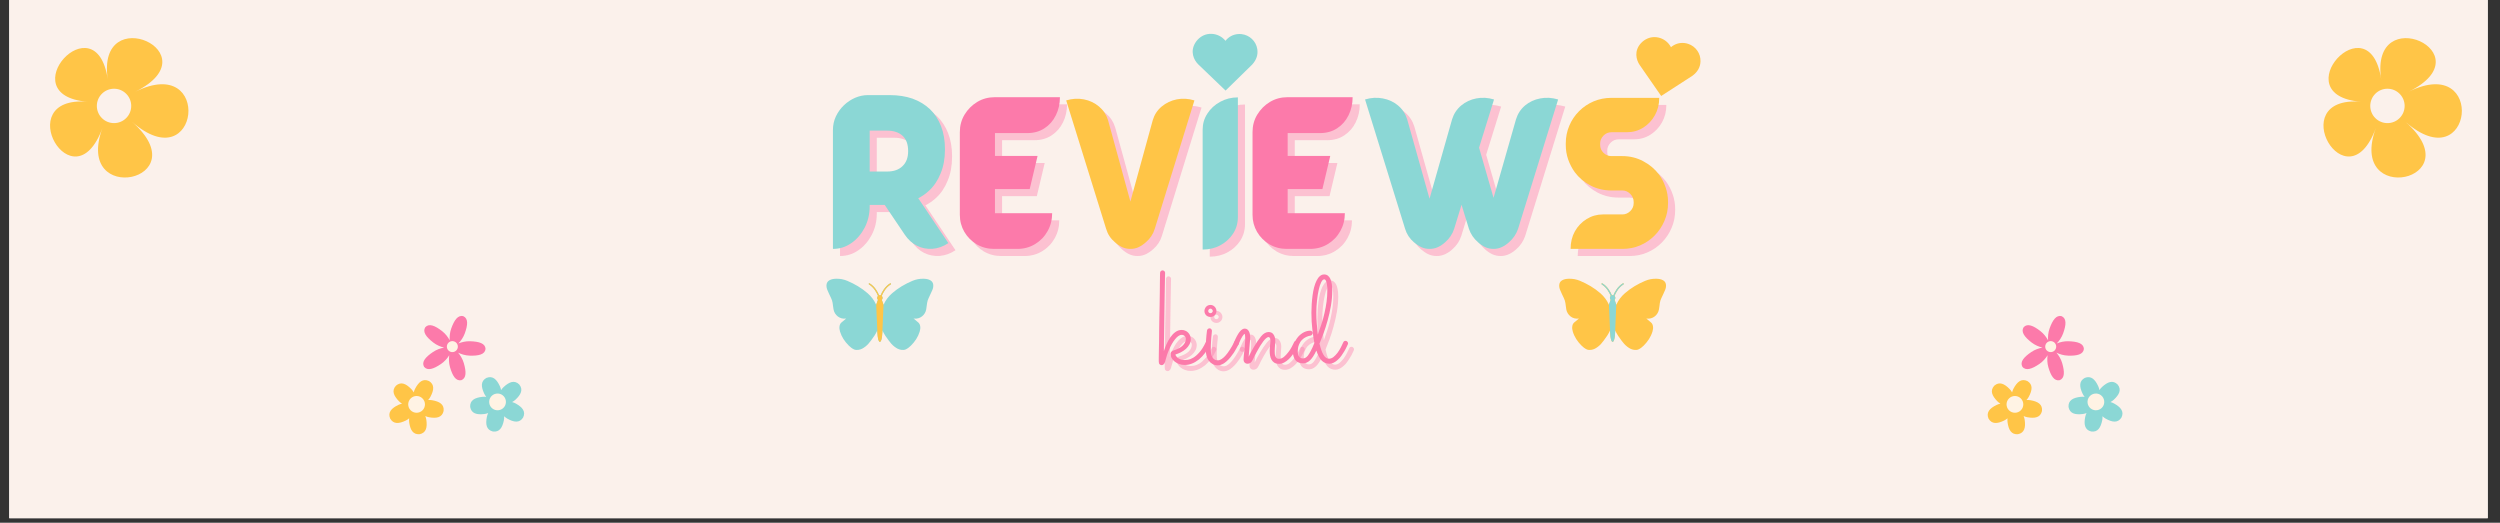 <svg version="1.0" preserveAspectRatio="xMidYMid meet" height="115" viewBox="0 0 412.5 86.25" zoomAndPan="magnify" width="550" xmlns:xlink="http://www.w3.org/1999/xlink" xmlns="http://www.w3.org/2000/svg"><rect x="0" y="0" width="412.5" height="86.25" fill="#333333" stroke="none"/><defs><g></g><clipPath id="14270f8f12"><path clip-rule="nonzero" d="M 1.531 0 L 410.473 0 L 410.473 85.508 L 1.531 85.508 Z M 1.531 0"></path></clipPath><clipPath id="b1ab2189c2"><path clip-rule="nonzero" d="M 196.793 5.547 L 207.504 5.547 L 207.504 14.945 L 196.793 14.945 Z M 196.793 5.547"></path></clipPath><clipPath id="3c0e64a4fa"><path clip-rule="nonzero" d="M 197.215 7.078 C 196.348 8.508 196.961 9.898 197.727 10.637 L 202.219 14.945 L 206.613 10.652 C 207.328 9.859 207.602 9.016 207.449 8.078 C 207.238 6.781 206.168 5.773 204.848 5.629 C 204.039 5.543 203.258 5.77 202.645 6.277 C 202.48 6.414 202.332 6.566 202.207 6.734 C 202.055 6.547 201.875 6.371 201.676 6.219 C 200.973 5.684 200.078 5.473 199.219 5.637 C 198.406 5.797 197.676 6.32 197.215 7.078 Z M 197.215 7.078"></path></clipPath><clipPath id="573199633b"><path clip-rule="nonzero" d="M 136.312 45.969 L 154 45.969 L 154 57.867 L 136.312 57.867 Z M 136.312 45.969"></path></clipPath><clipPath id="9c5328ec3a"><path clip-rule="nonzero" d="M 257.219 45.969 L 275 45.969 L 275 57.867 L 257.219 57.867 Z M 257.219 45.969"></path></clipPath><clipPath id="c4056fcb13"><path clip-rule="nonzero" d="M 269 6 L 281 6 L 281 16 L 269 16 Z M 269 6"></path></clipPath><clipPath id="c425d453b8"><path clip-rule="nonzero" d="M 270.641 5.547 L 281.141 7.672 L 279.277 16.883 L 268.777 14.758 Z M 270.641 5.547"></path></clipPath><clipPath id="95f68fae8f"><path clip-rule="nonzero" d="M 270.75 7.133 C 269.617 8.363 269.941 9.848 270.547 10.723 L 274.094 15.836 L 279.254 12.5 C 280.109 11.863 280.547 11.09 280.582 10.141 C 280.633 8.828 279.785 7.629 278.52 7.227 C 277.742 6.98 276.93 7.051 276.23 7.426 C 276.043 7.527 275.867 7.648 275.711 7.785 C 275.598 7.57 275.457 7.363 275.293 7.176 C 274.707 6.512 273.875 6.129 273 6.121 C 272.172 6.113 271.352 6.48 270.75 7.133 Z M 270.75 7.133"></path></clipPath><clipPath id="1e737cce89"><path clip-rule="nonzero" d="M 64.242 62.688 L 73.219 62.688 L 73.219 71.648 L 64.242 71.648 Z M 64.242 62.688"></path></clipPath><clipPath id="2a8da4bb3b"><path clip-rule="nonzero" d="M 77.566 62.211 L 86.48 62.211 L 86.48 71.234 L 77.566 71.234 Z M 77.566 62.211"></path></clipPath><clipPath id="e94cebd6f8"><path clip-rule="nonzero" d="M 327.969 62.688 L 336.945 62.688 L 336.945 71.648 L 327.969 71.648 Z M 327.969 62.688"></path></clipPath><clipPath id="073d168c73"><path clip-rule="nonzero" d="M 341.293 62.211 L 350.211 62.211 L 350.211 71.234 L 341.293 71.234 Z M 341.293 62.211"></path></clipPath></defs><g clip-path="url(#14270f8f12)"><path fill-rule="nonzero" fill-opacity="1" d="M 1.531 0 L 410.473 0 L 410.473 85.508 L 1.531 85.508 Z M 1.531 0" fill="#ffffff"></path><path fill-rule="nonzero" fill-opacity="1" d="M 1.531 0 L 410.473 0 L 410.473 85.508 L 1.531 85.508 Z M 1.531 0" fill="#fbf1eb"></path></g><path fill-rule="nonzero" fill-opacity="1" d="M 21.785 20.098 C 32.914 29.863 12.102 34.203 16.906 21.113 C 12.102 34.203 1.539 15.75 14.426 16.785 C 1.539 15.75 15.828 0 17.781 13.09 C 15.828 0 35.223 8.719 22.328 15.133 C 35.215 8.727 32.914 29.863 21.785 20.098 Z M 21.785 20.098" fill="#ffc547"></path><path fill-rule="nonzero" fill-opacity="1" d="M 21.652 17.477 C 21.652 17.852 21.578 18.215 21.438 18.562 C 21.293 18.91 21.086 19.215 20.82 19.48 C 20.555 19.75 20.25 19.953 19.902 20.098 C 19.555 20.242 19.191 20.312 18.816 20.312 C 18.438 20.312 18.078 20.242 17.73 20.098 C 17.383 19.953 17.074 19.75 16.809 19.48 C 16.543 19.215 16.34 18.91 16.195 18.562 C 16.051 18.215 15.98 17.852 15.98 17.477 C 15.98 17.102 16.051 16.738 16.195 16.391 C 16.34 16.043 16.543 15.738 16.809 15.473 C 17.074 15.207 17.383 15 17.73 14.855 C 18.078 14.711 18.438 14.641 18.816 14.641 C 19.191 14.641 19.555 14.711 19.902 14.855 C 20.25 15 20.555 15.207 20.82 15.473 C 21.086 15.738 21.293 16.043 21.438 16.391 C 21.578 16.738 21.652 17.102 21.652 17.477 Z M 21.652 17.477" fill="#fbf1eb"></path><path fill-rule="nonzero" fill-opacity="1" d="M 396.898 20.098 C 408.027 29.863 387.215 34.203 392.02 21.113 C 387.215 34.203 376.652 15.75 389.539 16.785 C 376.652 15.75 390.941 0 392.895 13.09 C 390.941 0 410.336 8.719 397.441 15.133 C 410.328 8.727 408.027 29.863 396.898 20.098 Z M 396.898 20.098" fill="#ffc547"></path><path fill-rule="nonzero" fill-opacity="1" d="M 396.766 17.477 C 396.766 17.852 396.691 18.215 396.551 18.562 C 396.406 18.91 396.199 19.215 395.934 19.48 C 395.668 19.75 395.363 19.953 395.016 20.098 C 394.668 20.242 394.305 20.312 393.93 20.312 C 393.551 20.312 393.191 20.242 392.844 20.098 C 392.496 19.953 392.188 19.75 391.922 19.48 C 391.656 19.215 391.453 18.91 391.309 18.562 C 391.164 18.215 391.094 17.852 391.094 17.477 C 391.094 17.102 391.164 16.738 391.309 16.391 C 391.453 16.043 391.656 15.738 391.922 15.473 C 392.188 15.207 392.496 15 392.844 14.855 C 393.191 14.711 393.551 14.641 393.93 14.641 C 394.305 14.641 394.668 14.711 395.016 14.855 C 395.363 15 395.668 15.207 395.934 15.473 C 396.199 15.738 396.406 16.043 396.551 16.391 C 396.691 16.738 396.766 17.102 396.766 17.477 Z M 396.766 17.477" fill="#fbf1eb"></path><g fill-opacity="0.4" fill="#fc7aaa"><g transform="translate(137.498, 42.241)"><g><path d="M 15.188 -8.359 L 20.156 -0.953 C 19.301 -0.391 18.426 -0.078 17.531 -0.016 C 16.633 0.047 15.785 -0.117 14.984 -0.516 C 14.191 -0.91 13.516 -1.523 12.953 -2.359 L 9.656 -7.25 L 7.172 -7.25 L 7.172 -7.031 C 7.172 -5.738 6.895 -4.562 6.344 -3.5 C 5.789 -2.438 5.055 -1.586 4.141 -0.953 C 3.234 -0.316 2.223 0 1.109 0 L 1.109 -19.625 C 1.109 -20.414 1.27 -21.16 1.594 -21.859 C 1.926 -22.555 2.367 -23.172 2.922 -23.703 C 3.484 -24.234 4.102 -24.645 4.781 -24.938 C 5.469 -25.227 6.156 -25.375 6.844 -25.375 L 10.484 -25.375 C 11.867 -25.375 13.117 -25.18 14.234 -24.797 C 15.359 -24.391 16.32 -23.805 17.125 -23.047 C 17.914 -22.285 18.523 -21.348 18.953 -20.234 C 19.379 -19.129 19.594 -17.867 19.594 -16.453 L 19.594 -16.406 C 19.594 -14.906 19.352 -13.586 18.875 -12.453 C 18.414 -11.297 17.77 -10.336 16.938 -9.578 C 16.406 -9.086 15.82 -8.68 15.188 -8.359 Z M 7.172 -19.516 L 7.172 -12.766 L 10.062 -12.766 C 11.145 -12.766 11.992 -13.066 12.609 -13.672 C 13.211 -14.254 13.516 -15.062 13.516 -16.094 L 13.516 -16.172 C 13.516 -17.266 13.211 -18.094 12.609 -18.656 C 11.992 -19.227 11.129 -19.516 10.016 -19.516 Z M 7.172 -19.516"></path></g></g></g><g fill-opacity="1" fill="#8bd7d5"><g transform="translate(136.325, 41.068)"><g><path d="M 15.188 -8.359 L 20.156 -0.953 C 19.301 -0.391 18.426 -0.078 17.531 -0.016 C 16.633 0.047 15.785 -0.117 14.984 -0.516 C 14.191 -0.91 13.516 -1.523 12.953 -2.359 L 9.656 -7.25 L 7.172 -7.25 L 7.172 -7.031 C 7.172 -5.738 6.895 -4.562 6.344 -3.5 C 5.789 -2.438 5.055 -1.586 4.141 -0.953 C 3.234 -0.316 2.223 0 1.109 0 L 1.109 -19.625 C 1.109 -20.414 1.27 -21.16 1.594 -21.859 C 1.926 -22.555 2.367 -23.172 2.922 -23.703 C 3.484 -24.234 4.102 -24.645 4.781 -24.938 C 5.469 -25.227 6.156 -25.375 6.844 -25.375 L 10.484 -25.375 C 11.867 -25.375 13.117 -25.18 14.234 -24.797 C 15.359 -24.391 16.32 -23.805 17.125 -23.047 C 17.914 -22.285 18.523 -21.348 18.953 -20.234 C 19.379 -19.129 19.594 -17.867 19.594 -16.453 L 19.594 -16.406 C 19.594 -14.906 19.352 -13.586 18.875 -12.453 C 18.414 -11.297 17.77 -10.336 16.938 -9.578 C 16.406 -9.086 15.82 -8.68 15.188 -8.359 Z M 7.172 -19.516 L 7.172 -12.766 L 10.062 -12.766 C 11.145 -12.766 11.992 -13.066 12.609 -13.672 C 13.211 -14.254 13.516 -15.062 13.516 -16.094 L 13.516 -16.172 C 13.516 -17.266 13.211 -18.094 12.609 -18.656 C 11.992 -19.227 11.129 -19.516 10.016 -19.516 Z M 7.172 -19.516"></path></g></g></g><g fill-opacity="0.4" fill="#fc7aaa"><g transform="translate(158.514, 42.241)"><g><path d="M 6.828 -9.875 L 6.828 -5.891 L 16.266 -5.891 C 16.266 -4.816 16.016 -3.832 15.516 -2.938 C 15.016 -2.039 14.328 -1.328 13.453 -0.797 C 12.586 -0.266 11.609 0 10.516 0 L 6.656 0 C 5.633 0 4.691 -0.25 3.828 -0.75 C 2.973 -1.258 2.289 -1.941 1.781 -2.797 C 1.281 -3.66 1.031 -4.602 1.031 -5.625 L 1.031 -19.266 C 1.031 -20.328 1.289 -21.289 1.812 -22.156 C 2.344 -23.031 3.039 -23.727 3.906 -24.25 C 4.77 -24.77 5.734 -25.031 6.797 -25.031 L 17.547 -25.031 C 17.547 -23.938 17.32 -22.941 16.875 -22.047 C 16.438 -21.148 15.812 -20.438 15 -19.906 C 14.195 -19.375 13.25 -19.109 12.156 -19.109 L 6.828 -19.109 L 6.828 -15.344 L 13.859 -15.344 L 12.562 -9.875 Z M 6.828 -9.875"></path></g></g></g><g fill-opacity="1" fill="#fc7aaa"><g transform="translate(157.341, 41.068)"><g><path d="M 6.828 -9.875 L 6.828 -5.891 L 16.266 -5.891 C 16.266 -4.816 16.016 -3.832 15.516 -2.938 C 15.016 -2.039 14.328 -1.328 13.453 -0.797 C 12.586 -0.266 11.609 0 10.516 0 L 6.656 0 C 5.633 0 4.691 -0.25 3.828 -0.75 C 2.973 -1.258 2.289 -1.941 1.781 -2.797 C 1.281 -3.66 1.031 -4.602 1.031 -5.625 L 1.031 -19.266 C 1.031 -20.328 1.289 -21.289 1.812 -22.156 C 2.344 -23.031 3.039 -23.727 3.906 -24.25 C 4.77 -24.77 5.734 -25.031 6.797 -25.031 L 17.547 -25.031 C 17.547 -23.938 17.32 -22.941 16.875 -22.047 C 16.438 -21.148 15.812 -20.438 15 -19.906 C 14.195 -19.375 13.25 -19.109 12.156 -19.109 L 6.828 -19.109 L 6.828 -15.344 L 13.859 -15.344 L 12.562 -9.875 Z M 6.828 -9.875"></path></g></g></g><g fill-opacity="0.4" fill="#fc7aaa"><g transform="translate(177.126, 42.241)"><g><path d="M 14.25 -21.234 C 14.52 -22.141 15.008 -22.891 15.719 -23.484 C 16.438 -24.086 17.27 -24.484 18.219 -24.672 C 19.164 -24.859 20.133 -24.801 21.125 -24.5 L 14.578 -3.297 C 14.305 -2.422 13.816 -1.688 13.109 -1.094 C 12.754 -0.77 12.363 -0.504 11.938 -0.297 C 11.52 -0.098 11.062 0 10.562 0 C 10.07 0 9.613 -0.098 9.188 -0.297 C 8.758 -0.504 8.367 -0.77 8.016 -1.094 C 7.305 -1.688 6.82 -2.422 6.562 -3.297 L -0.031 -24.5 C 0.957 -24.801 1.93 -24.859 2.891 -24.672 C 3.848 -24.484 4.68 -24.086 5.391 -23.484 C 6.098 -22.891 6.594 -22.141 6.875 -21.234 L 10.562 -7.812 Z M 14.25 -21.234"></path></g></g></g><g fill-opacity="1" fill="#ffc547"><g transform="translate(175.953, 41.068)"><g><path d="M 14.25 -21.234 C 14.52 -22.141 15.008 -22.891 15.719 -23.484 C 16.438 -24.086 17.27 -24.484 18.219 -24.672 C 19.164 -24.859 20.133 -24.801 21.125 -24.5 L 14.578 -3.297 C 14.305 -2.422 13.816 -1.688 13.109 -1.094 C 12.754 -0.77 12.363 -0.504 11.938 -0.297 C 11.52 -0.098 11.062 0 10.562 0 C 10.07 0 9.613 -0.098 9.188 -0.297 C 8.758 -0.504 8.367 -0.77 8.016 -1.094 C 7.305 -1.688 6.82 -2.422 6.562 -3.297 L -0.031 -24.5 C 0.957 -24.801 1.93 -24.859 2.891 -24.672 C 3.848 -24.484 4.68 -24.086 5.391 -23.484 C 6.098 -22.891 6.594 -22.141 6.875 -21.234 L 10.562 -7.812 Z M 14.25 -21.234"></path></g></g></g><g fill-opacity="0.4" fill="#fc7aaa"><g transform="translate(198.282, 42.241)"><g><path d="M 1.328 -19.672 C 1.328 -20.641 1.586 -21.523 2.109 -22.328 C 2.629 -23.141 3.332 -23.785 4.219 -24.266 C 5.102 -24.754 6.078 -25 7.141 -25 L 7.141 -5.234 C 7.141 -4.242 6.879 -3.344 6.359 -2.531 C 5.836 -1.727 5.141 -1.086 4.266 -0.609 C 3.391 -0.129 2.41 0.109 1.328 0.109 Z M 1.328 -19.672"></path></g></g></g><g fill-opacity="1" fill="#8bd7d5"><g transform="translate(197.109, 41.068)"><g><path d="M 1.328 -19.672 C 1.328 -20.641 1.586 -21.523 2.109 -22.328 C 2.629 -23.141 3.332 -23.785 4.219 -24.266 C 5.102 -24.754 6.078 -25 7.141 -25 L 7.141 -5.234 C 7.141 -4.242 6.879 -3.344 6.359 -2.531 C 5.836 -1.727 5.141 -1.086 4.266 -0.609 C 3.391 -0.129 2.41 0.109 1.328 0.109 Z M 1.328 -19.672"></path></g></g></g><g fill-opacity="0.4" fill="#fc7aaa"><g transform="translate(206.809, 42.241)"><g><path d="M 6.828 -9.875 L 6.828 -5.891 L 16.266 -5.891 C 16.266 -4.816 16.016 -3.832 15.516 -2.938 C 15.016 -2.039 14.328 -1.328 13.453 -0.797 C 12.586 -0.266 11.609 0 10.516 0 L 6.656 0 C 5.633 0 4.691 -0.25 3.828 -0.75 C 2.973 -1.258 2.289 -1.941 1.781 -2.797 C 1.281 -3.66 1.031 -4.602 1.031 -5.625 L 1.031 -19.266 C 1.031 -20.328 1.289 -21.289 1.812 -22.156 C 2.344 -23.031 3.039 -23.727 3.906 -24.25 C 4.77 -24.77 5.734 -25.031 6.797 -25.031 L 17.547 -25.031 C 17.547 -23.938 17.32 -22.941 16.875 -22.047 C 16.438 -21.148 15.812 -20.438 15 -19.906 C 14.195 -19.375 13.25 -19.109 12.156 -19.109 L 6.828 -19.109 L 6.828 -15.344 L 13.859 -15.344 L 12.562 -9.875 Z M 6.828 -9.875"></path></g></g></g><g fill-opacity="1" fill="#fc7aaa"><g transform="translate(205.636, 41.068)"><g><path d="M 6.828 -9.875 L 6.828 -5.891 L 16.266 -5.891 C 16.266 -4.816 16.016 -3.832 15.516 -2.938 C 15.016 -2.039 14.328 -1.328 13.453 -0.797 C 12.586 -0.266 11.609 0 10.516 0 L 6.656 0 C 5.633 0 4.691 -0.25 3.828 -0.75 C 2.973 -1.258 2.289 -1.941 1.781 -2.797 C 1.281 -3.66 1.031 -4.602 1.031 -5.625 L 1.031 -19.266 C 1.031 -20.328 1.289 -21.289 1.812 -22.156 C 2.344 -23.031 3.039 -23.727 3.906 -24.25 C 4.77 -24.77 5.734 -25.031 6.797 -25.031 L 17.547 -25.031 C 17.547 -23.938 17.32 -22.941 16.875 -22.047 C 16.438 -21.148 15.812 -20.438 15 -19.906 C 14.195 -19.375 13.25 -19.109 12.156 -19.109 L 6.828 -19.109 L 6.828 -15.344 L 13.859 -15.344 L 12.562 -9.875 Z M 6.828 -9.875"></path></g></g></g><g fill-opacity="0.4" fill="#fc7aaa"><g transform="translate(225.421, 42.241)"><g><path d="M 25.891 -21.375 C 26.172 -22.289 26.664 -23.051 27.375 -23.656 C 28.094 -24.258 28.93 -24.648 29.891 -24.828 C 30.848 -25.016 31.832 -24.957 32.844 -24.656 L 26.234 -3.312 C 25.941 -2.445 25.441 -1.707 24.734 -1.094 C 24.379 -0.77 23.984 -0.504 23.547 -0.297 C 23.117 -0.098 22.664 0 22.188 0 C 21.695 0 21.234 -0.098 20.797 -0.297 C 20.367 -0.504 19.977 -0.77 19.625 -1.094 C 18.914 -1.707 18.414 -2.445 18.125 -3.312 L 16.906 -7.281 L 15.688 -3.312 C 15.406 -2.445 14.91 -1.707 14.203 -1.094 C 13.848 -0.77 13.453 -0.504 13.016 -0.297 C 12.586 -0.098 12.125 0 11.625 0 C 11.133 0 10.676 -0.098 10.25 -0.297 C 9.82 -0.504 9.422 -0.77 9.047 -1.094 C 8.336 -1.707 7.852 -2.445 7.594 -3.312 L 0.984 -24.656 C 1.992 -24.957 2.973 -25.016 3.922 -24.828 C 4.879 -24.648 5.719 -24.258 6.438 -23.656 C 7.156 -23.051 7.656 -22.289 7.938 -21.375 L 11.625 -8.281 L 15.344 -21.375 C 15.625 -22.289 16.125 -23.051 16.844 -23.656 C 17.562 -24.258 18.395 -24.648 19.344 -24.828 C 20.301 -25.016 21.273 -24.957 22.266 -24.656 L 19.797 -16.703 L 22.188 -8.422 Z M 25.891 -21.375"></path></g></g></g><g fill-opacity="1" fill="#8bd7d5"><g transform="translate(224.248, 41.068)"><g><path d="M 25.891 -21.375 C 26.172 -22.289 26.664 -23.051 27.375 -23.656 C 28.094 -24.258 28.93 -24.648 29.891 -24.828 C 30.848 -25.016 31.832 -24.957 32.844 -24.656 L 26.234 -3.312 C 25.941 -2.445 25.441 -1.707 24.734 -1.094 C 24.379 -0.77 23.984 -0.504 23.547 -0.297 C 23.117 -0.098 22.664 0 22.188 0 C 21.695 0 21.234 -0.098 20.797 -0.297 C 20.367 -0.504 19.977 -0.77 19.625 -1.094 C 18.914 -1.707 18.414 -2.445 18.125 -3.312 L 16.906 -7.281 L 15.688 -3.312 C 15.406 -2.445 14.91 -1.707 14.203 -1.094 C 13.848 -0.77 13.453 -0.504 13.016 -0.297 C 12.586 -0.098 12.125 0 11.625 0 C 11.133 0 10.676 -0.098 10.25 -0.297 C 9.82 -0.504 9.422 -0.77 9.047 -1.094 C 8.336 -1.707 7.852 -2.445 7.594 -3.312 L 0.984 -24.656 C 1.992 -24.957 2.973 -25.016 3.922 -24.828 C 4.879 -24.648 5.719 -24.258 6.438 -23.656 C 7.156 -23.051 7.656 -22.289 7.938 -21.375 L 11.625 -8.281 L 15.344 -21.375 C 15.625 -22.289 16.125 -23.051 16.844 -23.656 C 17.562 -24.258 18.395 -24.648 19.344 -24.828 C 20.301 -25.016 21.273 -24.957 22.266 -24.656 L 19.797 -16.703 L 22.188 -8.422 Z M 25.891 -21.375"></path></g></g></g><g fill-opacity="0.4" fill="#fc7aaa"><g transform="translate(258.775, 42.241)"><g><path d="M 16.141 -12.266 C 16.598 -11.641 16.957 -10.941 17.219 -10.172 C 17.488 -9.41 17.625 -8.602 17.625 -7.75 L 17.625 -7.547 C 17.625 -6.516 17.426 -5.539 17.031 -4.625 C 16.645 -3.719 16.109 -2.914 15.422 -2.219 C 14.734 -1.52 13.93 -0.973 13.016 -0.578 C 12.109 -0.191 11.133 0 10.094 0 L 1.547 0 C 1.547 -1.082 1.781 -2.047 2.25 -2.891 C 2.727 -3.742 3.375 -4.422 4.188 -4.922 C 5.008 -5.43 5.906 -5.688 6.875 -5.688 L 10.094 -5.688 C 10.582 -5.688 11.016 -5.867 11.391 -6.234 C 11.766 -6.609 11.953 -7.047 11.953 -7.547 L 11.953 -7.75 C 11.953 -8.258 11.766 -8.703 11.391 -9.078 C 11.016 -9.453 10.582 -9.641 10.094 -9.641 L 8.281 -9.641 C 7.039 -9.641 5.895 -9.91 4.844 -10.453 C 3.789 -11.004 2.922 -11.738 2.234 -12.656 C 1.773 -13.301 1.41 -14.004 1.141 -14.766 C 0.879 -15.523 0.75 -16.328 0.75 -17.172 L 0.75 -17.391 C 0.75 -18.43 0.941 -19.406 1.328 -20.312 C 1.711 -21.227 2.25 -22.031 2.938 -22.719 C 3.633 -23.414 4.438 -23.957 5.344 -24.344 C 6.258 -24.727 7.238 -24.922 8.281 -24.922 L 16.172 -24.922 C 16.172 -23.859 15.93 -22.898 15.453 -22.047 C 14.973 -21.191 14.328 -20.508 13.516 -20 C 12.711 -19.5 11.816 -19.25 10.828 -19.25 L 8.281 -19.25 C 7.77 -19.25 7.332 -19.062 6.969 -18.688 C 6.602 -18.312 6.422 -17.879 6.422 -17.391 L 6.422 -17.172 C 6.422 -16.66 6.602 -16.223 6.969 -15.859 C 7.332 -15.492 7.77 -15.312 8.281 -15.312 L 10.094 -15.312 C 11.332 -15.312 12.477 -15.031 13.531 -14.469 C 14.582 -13.914 15.453 -13.18 16.141 -12.266 Z M 16.141 -12.266"></path></g></g></g><g fill-opacity="1" fill="#ffc547"><g transform="translate(257.602, 41.068)"><g><path d="M 16.141 -12.266 C 16.598 -11.641 16.957 -10.941 17.219 -10.172 C 17.488 -9.41 17.625 -8.602 17.625 -7.75 L 17.625 -7.547 C 17.625 -6.516 17.426 -5.539 17.031 -4.625 C 16.645 -3.719 16.109 -2.914 15.422 -2.219 C 14.734 -1.52 13.93 -0.973 13.016 -0.578 C 12.109 -0.191 11.133 0 10.094 0 L 1.547 0 C 1.547 -1.082 1.781 -2.047 2.25 -2.891 C 2.727 -3.742 3.375 -4.422 4.188 -4.922 C 5.008 -5.43 5.906 -5.688 6.875 -5.688 L 10.094 -5.688 C 10.582 -5.688 11.016 -5.867 11.391 -6.234 C 11.766 -6.609 11.953 -7.047 11.953 -7.547 L 11.953 -7.75 C 11.953 -8.258 11.766 -8.703 11.391 -9.078 C 11.016 -9.453 10.582 -9.641 10.094 -9.641 L 8.281 -9.641 C 7.039 -9.641 5.895 -9.91 4.844 -10.453 C 3.789 -11.004 2.922 -11.738 2.234 -12.656 C 1.773 -13.301 1.41 -14.004 1.141 -14.766 C 0.879 -15.523 0.75 -16.328 0.75 -17.172 L 0.75 -17.391 C 0.75 -18.43 0.941 -19.406 1.328 -20.312 C 1.711 -21.227 2.25 -22.031 2.938 -22.719 C 3.633 -23.414 4.438 -23.957 5.344 -24.344 C 6.258 -24.727 7.238 -24.922 8.281 -24.922 L 16.172 -24.922 C 16.172 -23.859 15.93 -22.898 15.453 -22.047 C 14.973 -21.191 14.328 -20.508 13.516 -20 C 12.711 -19.5 11.816 -19.25 10.828 -19.25 L 8.281 -19.25 C 7.77 -19.25 7.332 -19.062 6.969 -18.688 C 6.602 -18.312 6.422 -17.879 6.422 -17.391 L 6.422 -17.172 C 6.422 -16.66 6.602 -16.223 6.969 -15.859 C 7.332 -15.492 7.77 -15.312 8.281 -15.312 L 10.094 -15.312 C 11.332 -15.312 12.477 -15.031 13.531 -14.469 C 14.582 -13.914 15.453 -13.18 16.141 -12.266 Z M 16.141 -12.266"></path></g></g></g><g clip-path="url(#b1ab2189c2)"><g clip-path="url(#3c0e64a4fa)"><path fill-rule="nonzero" fill-opacity="1" d="M 196.793 5.582 L 207.504 5.582 L 207.504 14.945 L 196.793 14.945 Z M 196.793 5.582" fill="#8bd7d5"></path></g></g><g fill-opacity="0.4" fill="#fc7aaa"><g transform="translate(191.741, 60.829)"><g><path d="M 3.156 -1.344 C 3.281 -1.062 3.484 -0.836 3.766 -0.672 C 4.047 -0.516 4.363 -0.438 4.719 -0.438 C 4.82 -0.438 5 -0.453 5.25 -0.484 C 5.5 -0.516 5.785 -0.625 6.109 -0.812 C 6.43 -1 6.77 -1.289 7.125 -1.688 C 7.488 -2.082 7.844 -2.645 8.188 -3.375 C 8.219 -3.445 8.266 -3.504 8.328 -3.547 C 8.398 -3.586 8.477 -3.609 8.562 -3.609 C 8.676 -3.609 8.77 -3.562 8.844 -3.469 C 8.926 -3.383 8.969 -3.297 8.969 -3.203 C 8.969 -3.148 8.953 -3.086 8.922 -3.016 C 8.672 -2.492 8.391 -2.023 8.078 -1.609 C 7.766 -1.191 7.426 -0.832 7.062 -0.531 C 6.695 -0.238 6.316 -0.016 5.922 0.141 C 5.535 0.297 5.133 0.375 4.719 0.375 C 4.395 0.375 4.086 0.32 3.797 0.219 C 3.516 0.113 3.27 -0.02 3.062 -0.188 C 2.852 -0.363 2.688 -0.555 2.562 -0.766 C 2.445 -0.984 2.391 -1.203 2.391 -1.422 C 2.391 -1.453 2.391 -1.492 2.391 -1.547 C 2.398 -1.598 2.422 -1.656 2.453 -1.719 C 2.492 -1.781 2.547 -1.836 2.609 -1.891 C 2.672 -1.941 2.754 -1.984 2.859 -2.016 C 3.16 -2.109 3.438 -2.219 3.688 -2.344 C 3.938 -2.469 4.148 -2.609 4.328 -2.766 C 4.504 -2.93 4.645 -3.109 4.75 -3.297 C 4.852 -3.492 4.906 -3.703 4.906 -3.922 C 4.906 -4.117 4.836 -4.281 4.703 -4.406 C 4.578 -4.531 4.422 -4.594 4.234 -4.594 C 4.035 -4.594 3.844 -4.523 3.656 -4.391 C 3.469 -4.254 3.285 -4.07 3.109 -3.844 C 2.93 -3.625 2.758 -3.367 2.594 -3.078 C 2.438 -2.797 2.289 -2.5 2.156 -2.188 C 2.02 -1.883 1.898 -1.578 1.797 -1.266 C 1.703 -0.953 1.617 -0.664 1.547 -0.406 C 1.523 -0.332 1.504 -0.25 1.484 -0.156 C 1.461 -0.062 1.426 0.023 1.375 0.109 C 1.32 0.191 1.258 0.258 1.188 0.312 C 1.113 0.375 1.02 0.406 0.906 0.406 C 0.789 0.406 0.68 0.359 0.578 0.266 C 0.484 0.172 0.438 0.016 0.438 -0.203 C 0.438 -0.242 0.438 -0.406 0.438 -0.688 C 0.445 -0.977 0.453 -1.359 0.453 -1.828 C 0.461 -2.297 0.473 -2.832 0.484 -3.438 C 0.492 -4.039 0.5 -4.68 0.5 -5.359 C 0.508 -6.035 0.52 -6.734 0.531 -7.453 C 0.551 -8.172 0.566 -8.867 0.578 -9.547 C 0.586 -10.234 0.598 -10.883 0.609 -11.5 C 0.617 -12.113 0.625 -12.656 0.625 -13.125 C 0.633 -13.602 0.641 -13.992 0.641 -14.297 C 0.648 -14.598 0.656 -14.773 0.656 -14.828 C 0.656 -14.941 0.695 -15.035 0.781 -15.109 C 0.863 -15.191 0.957 -15.234 1.062 -15.234 C 1.176 -15.234 1.273 -15.191 1.359 -15.109 C 1.441 -15.035 1.484 -14.938 1.484 -14.812 C 1.484 -14.801 1.477 -14.66 1.469 -14.391 C 1.469 -14.117 1.461 -13.754 1.453 -13.297 C 1.453 -12.836 1.441 -12.301 1.422 -11.688 C 1.41 -11.082 1.398 -10.438 1.391 -9.75 C 1.379 -9.07 1.367 -8.367 1.359 -7.641 C 1.348 -6.922 1.336 -6.211 1.328 -5.516 C 1.316 -4.828 1.305 -4.172 1.297 -3.547 C 1.297 -2.93 1.289 -2.383 1.281 -1.906 C 1.395 -2.27 1.539 -2.656 1.719 -3.062 C 1.906 -3.477 2.117 -3.859 2.359 -4.203 C 2.609 -4.555 2.883 -4.844 3.188 -5.062 C 3.5 -5.289 3.848 -5.406 4.234 -5.406 C 4.441 -5.406 4.633 -5.363 4.812 -5.281 C 5 -5.207 5.156 -5.102 5.281 -4.969 C 5.414 -4.832 5.52 -4.676 5.594 -4.5 C 5.676 -4.32 5.719 -4.125 5.719 -3.906 C 5.719 -3.582 5.645 -3.285 5.5 -3.016 C 5.352 -2.742 5.16 -2.5 4.922 -2.281 C 4.68 -2.07 4.406 -1.883 4.094 -1.719 C 3.789 -1.562 3.477 -1.438 3.156 -1.344 Z M 3.156 -1.344"></path></g></g></g><g fill-opacity="0.4" fill="#fc7aaa"><g transform="translate(199.512, 60.829)"><g><path d="M 2.188 -8.531 C 2.188 -8.258 2.086 -8.023 1.891 -7.828 C 1.703 -7.641 1.473 -7.547 1.203 -7.547 C 0.922 -7.547 0.68 -7.641 0.484 -7.828 C 0.297 -8.023 0.203 -8.258 0.203 -8.531 C 0.203 -8.664 0.227 -8.789 0.281 -8.906 C 0.332 -9.031 0.398 -9.141 0.484 -9.234 C 0.578 -9.328 0.68 -9.398 0.797 -9.453 C 0.922 -9.504 1.055 -9.531 1.203 -9.531 C 1.336 -9.531 1.461 -9.504 1.578 -9.453 C 1.703 -9.398 1.805 -9.328 1.891 -9.234 C 1.984 -9.141 2.055 -9.031 2.109 -8.906 C 2.16 -8.789 2.188 -8.664 2.188 -8.531 Z M 0.422 -2.156 C 0.422 -3.207 0.488 -4.25 0.625 -5.281 C 0.633 -5.383 0.676 -5.473 0.75 -5.547 C 0.832 -5.629 0.93 -5.672 1.047 -5.672 C 1.16 -5.672 1.254 -5.629 1.328 -5.547 C 1.398 -5.461 1.438 -5.363 1.438 -5.25 C 1.438 -5.207 1.426 -5.078 1.406 -4.859 C 1.383 -4.641 1.359 -4.379 1.328 -4.078 C 1.305 -3.773 1.285 -3.457 1.266 -3.125 C 1.254 -2.789 1.25 -2.484 1.25 -2.203 C 1.25 -1.816 1.285 -1.504 1.359 -1.266 C 1.441 -1.023 1.539 -0.836 1.656 -0.703 C 1.781 -0.578 1.906 -0.492 2.031 -0.453 C 2.164 -0.41 2.297 -0.391 2.422 -0.391 C 2.629 -0.391 2.836 -0.461 3.047 -0.609 C 3.266 -0.754 3.488 -0.957 3.719 -1.219 C 3.945 -1.477 4.176 -1.789 4.406 -2.156 C 4.645 -2.52 4.875 -2.926 5.094 -3.375 C 5.133 -3.445 5.188 -3.504 5.25 -3.547 C 5.312 -3.586 5.383 -3.609 5.469 -3.609 C 5.582 -3.609 5.676 -3.562 5.75 -3.469 C 5.832 -3.383 5.875 -3.297 5.875 -3.203 C 5.875 -3.129 5.859 -3.066 5.828 -3.016 C 5.742 -2.848 5.633 -2.645 5.5 -2.406 C 5.375 -2.164 5.227 -1.914 5.062 -1.656 C 4.895 -1.406 4.707 -1.156 4.5 -0.906 C 4.301 -0.656 4.086 -0.43 3.859 -0.234 C 3.641 -0.035 3.406 0.125 3.156 0.25 C 2.914 0.375 2.664 0.438 2.406 0.438 C 2.082 0.438 1.797 0.363 1.547 0.219 C 1.305 0.082 1.098 -0.098 0.922 -0.328 C 0.754 -0.555 0.629 -0.828 0.547 -1.141 C 0.461 -1.461 0.422 -1.801 0.422 -2.156 Z M 1.578 -8.531 C 1.578 -8.633 1.535 -8.723 1.453 -8.797 C 1.379 -8.879 1.297 -8.922 1.203 -8.922 C 1.098 -8.922 1.008 -8.879 0.938 -8.797 C 0.863 -8.723 0.828 -8.633 0.828 -8.531 C 0.828 -8.426 0.863 -8.336 0.938 -8.266 C 1.008 -8.203 1.098 -8.172 1.203 -8.172 C 1.297 -8.172 1.379 -8.203 1.453 -8.266 C 1.535 -8.336 1.578 -8.426 1.578 -8.531 Z M 1.578 -8.531"></path></g></g></g><g fill-opacity="0.4" fill="#fc7aaa"><g transform="translate(204.186, 60.829)"><g><path d="M 2.828 -0.984 C 2.941 -1.223 3.07 -1.484 3.219 -1.766 C 3.375 -2.055 3.539 -2.348 3.719 -2.641 C 3.895 -2.93 4.078 -3.223 4.266 -3.516 C 4.461 -3.805 4.664 -4.082 4.875 -4.344 C 5.082 -4.594 5.289 -4.773 5.5 -4.891 C 5.719 -5.004 5.922 -5.062 6.109 -5.062 C 6.484 -5.062 6.758 -4.922 6.938 -4.641 C 7.125 -4.367 7.219 -4.031 7.219 -3.625 C 7.219 -3.531 7.211 -3.414 7.203 -3.281 C 7.191 -3.145 7.18 -3 7.172 -2.844 C 7.16 -2.695 7.148 -2.547 7.141 -2.391 C 7.129 -2.234 7.125 -2.086 7.125 -1.953 C 7.125 -1.773 7.129 -1.602 7.141 -1.438 C 7.16 -1.281 7.195 -1.141 7.25 -1.016 C 7.301 -0.898 7.375 -0.805 7.469 -0.734 C 7.562 -0.672 7.688 -0.641 7.844 -0.641 C 8.113 -0.641 8.379 -0.742 8.641 -0.953 C 8.898 -1.172 9.141 -1.426 9.359 -1.719 C 9.586 -2.008 9.781 -2.305 9.938 -2.609 C 10.102 -2.922 10.227 -3.172 10.312 -3.359 C 10.344 -3.441 10.391 -3.504 10.453 -3.547 C 10.523 -3.586 10.602 -3.609 10.688 -3.609 C 10.812 -3.609 10.91 -3.562 10.984 -3.469 C 11.055 -3.383 11.094 -3.289 11.094 -3.188 C 11.094 -3.133 11.082 -3.082 11.062 -3.031 C 11.039 -2.977 10.984 -2.859 10.891 -2.672 C 10.805 -2.492 10.691 -2.285 10.547 -2.047 C 10.41 -1.816 10.25 -1.566 10.062 -1.297 C 9.875 -1.035 9.664 -0.797 9.438 -0.578 C 9.207 -0.359 8.957 -0.176 8.688 -0.031 C 8.426 0.113 8.148 0.188 7.859 0.188 C 7.535 0.188 7.27 0.125 7.062 0 C 6.863 -0.133 6.707 -0.301 6.594 -0.5 C 6.477 -0.707 6.398 -0.938 6.359 -1.188 C 6.316 -1.438 6.297 -1.691 6.297 -1.953 C 6.297 -2.055 6.301 -2.176 6.312 -2.312 C 6.32 -2.445 6.332 -2.594 6.344 -2.75 C 6.363 -2.906 6.379 -3.055 6.391 -3.203 C 6.41 -3.359 6.422 -3.504 6.422 -3.641 C 6.422 -3.867 6.383 -4.023 6.312 -4.109 C 6.238 -4.191 6.172 -4.234 6.109 -4.234 C 5.992 -4.234 5.859 -4.164 5.703 -4.031 C 5.555 -3.906 5.398 -3.734 5.234 -3.516 C 5.078 -3.297 4.91 -3.051 4.734 -2.781 C 4.566 -2.508 4.41 -2.238 4.266 -1.969 C 4.117 -1.695 3.977 -1.441 3.844 -1.203 C 3.719 -0.961 3.625 -0.758 3.562 -0.594 C 3.414 -0.289 3.27 -0.086 3.125 0.016 C 2.977 0.117 2.828 0.172 2.672 0.172 C 2.461 0.172 2.297 0.109 2.172 -0.016 C 2.047 -0.141 1.984 -0.316 1.984 -0.547 C 1.984 -0.598 1.988 -0.695 2 -0.844 C 2.008 -1 2.023 -1.18 2.047 -1.391 C 2.078 -1.598 2.102 -1.816 2.125 -2.047 C 2.145 -2.285 2.164 -2.523 2.188 -2.766 C 2.207 -3.004 2.223 -3.223 2.234 -3.422 C 2.254 -3.629 2.266 -3.801 2.266 -3.938 C 2.266 -4.113 2.254 -4.285 2.234 -4.453 C 2.223 -4.617 2.195 -4.723 2.156 -4.766 C 2.094 -4.742 1.973 -4.609 1.797 -4.359 C 1.629 -4.109 1.414 -3.664 1.156 -3.031 C 1.125 -2.945 1.07 -2.883 1 -2.844 C 0.926 -2.801 0.848 -2.781 0.766 -2.781 C 0.648 -2.781 0.555 -2.82 0.484 -2.906 C 0.41 -2.988 0.375 -3.086 0.375 -3.203 C 0.375 -3.242 0.383 -3.297 0.406 -3.359 C 0.727 -4.129 1.031 -4.695 1.312 -5.062 C 1.602 -5.438 1.891 -5.625 2.172 -5.625 C 2.336 -5.625 2.477 -5.582 2.594 -5.5 C 2.707 -5.414 2.801 -5.301 2.875 -5.156 C 2.945 -5.02 3 -4.867 3.031 -4.703 C 3.062 -4.535 3.078 -4.367 3.078 -4.203 C 3.078 -4.066 3.066 -3.859 3.047 -3.578 C 3.023 -3.305 3 -3.016 2.969 -2.703 C 2.945 -2.391 2.922 -2.078 2.891 -1.766 C 2.867 -1.453 2.848 -1.191 2.828 -0.984 Z M 2.828 -0.984"></path></g></g></g><g fill-opacity="0.4" fill="#fc7aaa"><g transform="translate(214.087, 60.829)"><g><path d="M 4.625 -3.156 C 4.988 -1.488 5.504 -0.656 6.172 -0.656 C 6.43 -0.656 6.68 -0.75 6.922 -0.938 C 7.16 -1.133 7.383 -1.367 7.594 -1.641 C 7.801 -1.922 7.984 -2.219 8.141 -2.531 C 8.297 -2.844 8.426 -3.113 8.531 -3.344 C 8.602 -3.52 8.734 -3.609 8.922 -3.609 C 9.035 -3.609 9.129 -3.562 9.203 -3.469 C 9.285 -3.383 9.328 -3.297 9.328 -3.203 C 9.328 -3.141 9.316 -3.086 9.297 -3.047 C 9.242 -2.922 9.164 -2.754 9.062 -2.547 C 8.969 -2.336 8.848 -2.113 8.703 -1.875 C 8.566 -1.645 8.41 -1.406 8.234 -1.156 C 8.066 -0.914 7.875 -0.695 7.656 -0.5 C 7.445 -0.301 7.223 -0.141 6.984 -0.016 C 6.754 0.109 6.508 0.172 6.25 0.172 C 5.758 0.172 5.344 0.004 5 -0.328 C 4.656 -0.672 4.352 -1.227 4.094 -2 C 3.75 -1.258 3.398 -0.723 3.047 -0.391 C 2.691 -0.055 2.305 0.109 1.891 0.109 C 1.672 0.109 1.457 0.07 1.25 0 C 1.051 -0.062 0.875 -0.172 0.719 -0.328 C 0.57 -0.492 0.453 -0.703 0.359 -0.953 C 0.266 -1.203 0.219 -1.508 0.219 -1.875 C 0.219 -2.375 0.301 -2.832 0.469 -3.25 C 0.645 -3.664 0.867 -4.023 1.141 -4.328 C 1.422 -4.629 1.727 -4.863 2.062 -5.031 C 2.406 -5.195 2.742 -5.281 3.078 -5.281 C 3.18 -5.281 3.273 -5.242 3.359 -5.172 C 3.441 -5.098 3.484 -5 3.484 -4.875 C 3.484 -4.781 3.445 -4.691 3.375 -4.609 C 3.312 -4.523 3.227 -4.477 3.125 -4.469 C 2.906 -4.438 2.672 -4.363 2.422 -4.25 C 2.18 -4.145 1.957 -3.988 1.75 -3.781 C 1.539 -3.582 1.367 -3.32 1.234 -3 C 1.098 -2.676 1.031 -2.297 1.031 -1.859 C 1.031 -1.492 1.102 -1.207 1.25 -1 C 1.406 -0.801 1.625 -0.703 1.906 -0.703 C 2.02 -0.703 2.141 -0.734 2.266 -0.797 C 2.398 -0.859 2.539 -0.977 2.688 -1.156 C 2.832 -1.344 2.992 -1.602 3.172 -1.938 C 3.359 -2.27 3.555 -2.707 3.766 -3.25 C 3.648 -3.883 3.539 -4.617 3.438 -5.453 C 3.332 -6.285 3.281 -7.219 3.281 -8.25 C 3.281 -8.695 3.297 -9.164 3.328 -9.656 C 3.359 -10.145 3.406 -10.625 3.469 -11.094 C 3.531 -11.562 3.613 -12.004 3.719 -12.422 C 3.832 -12.848 3.969 -13.219 4.125 -13.531 C 4.281 -13.852 4.461 -14.102 4.672 -14.281 C 4.879 -14.469 5.117 -14.562 5.391 -14.562 C 5.629 -14.562 5.832 -14.492 6 -14.359 C 6.164 -14.234 6.301 -14.055 6.406 -13.828 C 6.508 -13.598 6.586 -13.316 6.641 -12.984 C 6.691 -12.66 6.719 -12.305 6.719 -11.922 C 6.719 -11.078 6.645 -10.234 6.5 -9.391 C 6.352 -8.547 6.172 -7.738 5.953 -6.969 C 5.742 -6.207 5.52 -5.5 5.281 -4.844 C 5.039 -4.195 4.82 -3.633 4.625 -3.156 Z M 5.906 -11.922 C 5.906 -12.109 5.898 -12.305 5.891 -12.516 C 5.879 -12.723 5.852 -12.922 5.812 -13.109 C 5.77 -13.297 5.719 -13.445 5.656 -13.562 C 5.594 -13.688 5.504 -13.75 5.391 -13.75 C 5.211 -13.75 5.047 -13.586 4.891 -13.266 C 4.734 -12.953 4.598 -12.535 4.484 -12.016 C 4.367 -11.492 4.273 -10.906 4.203 -10.25 C 4.129 -9.602 4.094 -8.945 4.094 -8.281 C 4.094 -7.633 4.117 -6.992 4.172 -6.359 C 4.223 -5.723 4.281 -5.156 4.344 -4.656 C 4.551 -5.207 4.75 -5.781 4.938 -6.375 C 5.133 -6.969 5.301 -7.57 5.438 -8.188 C 5.582 -8.801 5.695 -9.422 5.781 -10.047 C 5.863 -10.672 5.906 -11.297 5.906 -11.922 Z M 5.906 -11.922"></path></g></g></g><g fill-opacity="1" fill="#fc7aaa"><g transform="translate(190.758, 59.845)"><g><path d="M 3.156 -1.344 C 3.281 -1.062 3.484 -0.836 3.766 -0.672 C 4.047 -0.516 4.363 -0.438 4.719 -0.438 C 4.82 -0.438 5 -0.453 5.25 -0.484 C 5.5 -0.516 5.785 -0.625 6.109 -0.812 C 6.43 -1 6.77 -1.289 7.125 -1.688 C 7.488 -2.082 7.844 -2.645 8.188 -3.375 C 8.219 -3.445 8.266 -3.504 8.328 -3.547 C 8.398 -3.586 8.477 -3.609 8.562 -3.609 C 8.676 -3.609 8.77 -3.562 8.844 -3.469 C 8.926 -3.383 8.969 -3.297 8.969 -3.203 C 8.969 -3.148 8.953 -3.086 8.922 -3.016 C 8.672 -2.492 8.391 -2.023 8.078 -1.609 C 7.766 -1.191 7.426 -0.832 7.062 -0.531 C 6.695 -0.238 6.316 -0.016 5.922 0.141 C 5.535 0.297 5.133 0.375 4.719 0.375 C 4.395 0.375 4.086 0.32 3.797 0.219 C 3.516 0.113 3.27 -0.02 3.062 -0.188 C 2.852 -0.363 2.688 -0.555 2.562 -0.766 C 2.445 -0.984 2.391 -1.203 2.391 -1.422 C 2.391 -1.453 2.391 -1.492 2.391 -1.547 C 2.398 -1.598 2.422 -1.656 2.453 -1.719 C 2.492 -1.781 2.547 -1.836 2.609 -1.891 C 2.672 -1.941 2.754 -1.984 2.859 -2.016 C 3.16 -2.109 3.438 -2.219 3.688 -2.344 C 3.938 -2.469 4.148 -2.609 4.328 -2.766 C 4.504 -2.93 4.645 -3.109 4.75 -3.297 C 4.852 -3.492 4.906 -3.703 4.906 -3.922 C 4.906 -4.117 4.836 -4.281 4.703 -4.406 C 4.578 -4.531 4.422 -4.594 4.234 -4.594 C 4.035 -4.594 3.844 -4.523 3.656 -4.391 C 3.469 -4.254 3.285 -4.07 3.109 -3.844 C 2.93 -3.625 2.758 -3.367 2.594 -3.078 C 2.438 -2.797 2.289 -2.5 2.156 -2.188 C 2.02 -1.883 1.898 -1.578 1.797 -1.266 C 1.703 -0.953 1.617 -0.664 1.547 -0.406 C 1.523 -0.332 1.504 -0.25 1.484 -0.156 C 1.461 -0.062 1.426 0.023 1.375 0.109 C 1.32 0.191 1.258 0.258 1.188 0.312 C 1.113 0.375 1.02 0.406 0.906 0.406 C 0.789 0.406 0.68 0.359 0.578 0.266 C 0.484 0.172 0.438 0.016 0.438 -0.203 C 0.438 -0.242 0.438 -0.406 0.438 -0.688 C 0.445 -0.977 0.453 -1.359 0.453 -1.828 C 0.461 -2.297 0.473 -2.832 0.484 -3.438 C 0.492 -4.039 0.5 -4.68 0.5 -5.359 C 0.508 -6.035 0.52 -6.734 0.531 -7.453 C 0.551 -8.172 0.566 -8.867 0.578 -9.547 C 0.586 -10.234 0.598 -10.883 0.609 -11.5 C 0.617 -12.113 0.625 -12.656 0.625 -13.125 C 0.633 -13.602 0.641 -13.992 0.641 -14.297 C 0.648 -14.598 0.656 -14.773 0.656 -14.828 C 0.656 -14.941 0.695 -15.035 0.781 -15.109 C 0.863 -15.191 0.957 -15.234 1.062 -15.234 C 1.176 -15.234 1.273 -15.191 1.359 -15.109 C 1.441 -15.035 1.484 -14.938 1.484 -14.812 C 1.484 -14.801 1.477 -14.66 1.469 -14.391 C 1.469 -14.117 1.461 -13.754 1.453 -13.297 C 1.453 -12.836 1.441 -12.301 1.422 -11.688 C 1.41 -11.082 1.398 -10.438 1.391 -9.75 C 1.379 -9.07 1.367 -8.367 1.359 -7.641 C 1.348 -6.922 1.336 -6.211 1.328 -5.516 C 1.316 -4.828 1.305 -4.172 1.297 -3.547 C 1.297 -2.93 1.289 -2.383 1.281 -1.906 C 1.395 -2.27 1.539 -2.656 1.719 -3.062 C 1.906 -3.477 2.117 -3.859 2.359 -4.203 C 2.609 -4.555 2.883 -4.844 3.188 -5.062 C 3.5 -5.289 3.848 -5.406 4.234 -5.406 C 4.441 -5.406 4.633 -5.363 4.812 -5.281 C 5 -5.207 5.156 -5.102 5.281 -4.969 C 5.414 -4.832 5.52 -4.676 5.594 -4.5 C 5.676 -4.32 5.719 -4.125 5.719 -3.906 C 5.719 -3.582 5.645 -3.285 5.5 -3.016 C 5.352 -2.742 5.16 -2.5 4.922 -2.281 C 4.68 -2.07 4.406 -1.883 4.094 -1.719 C 3.789 -1.562 3.477 -1.438 3.156 -1.344 Z M 3.156 -1.344"></path></g></g></g><g fill-opacity="1" fill="#fc7aaa"><g transform="translate(198.529, 59.845)"><g><path d="M 2.188 -8.531 C 2.188 -8.258 2.086 -8.023 1.891 -7.828 C 1.703 -7.641 1.473 -7.547 1.203 -7.547 C 0.922 -7.547 0.68 -7.641 0.484 -7.828 C 0.297 -8.023 0.203 -8.258 0.203 -8.531 C 0.203 -8.664 0.227 -8.789 0.281 -8.906 C 0.332 -9.031 0.398 -9.141 0.484 -9.234 C 0.578 -9.328 0.68 -9.398 0.797 -9.453 C 0.922 -9.504 1.055 -9.531 1.203 -9.531 C 1.336 -9.531 1.461 -9.504 1.578 -9.453 C 1.703 -9.398 1.805 -9.328 1.891 -9.234 C 1.984 -9.141 2.055 -9.031 2.109 -8.906 C 2.16 -8.789 2.188 -8.664 2.188 -8.531 Z M 0.422 -2.156 C 0.422 -3.207 0.488 -4.25 0.625 -5.281 C 0.633 -5.383 0.676 -5.473 0.75 -5.547 C 0.832 -5.629 0.93 -5.672 1.047 -5.672 C 1.16 -5.672 1.254 -5.629 1.328 -5.547 C 1.398 -5.461 1.438 -5.363 1.438 -5.25 C 1.438 -5.207 1.426 -5.078 1.406 -4.859 C 1.383 -4.641 1.359 -4.379 1.328 -4.078 C 1.305 -3.773 1.285 -3.457 1.266 -3.125 C 1.254 -2.789 1.25 -2.484 1.25 -2.203 C 1.25 -1.816 1.285 -1.504 1.359 -1.266 C 1.441 -1.023 1.539 -0.836 1.656 -0.703 C 1.781 -0.578 1.906 -0.492 2.031 -0.453 C 2.164 -0.41 2.297 -0.391 2.422 -0.391 C 2.629 -0.391 2.836 -0.461 3.047 -0.609 C 3.266 -0.754 3.488 -0.957 3.719 -1.219 C 3.945 -1.477 4.176 -1.789 4.406 -2.156 C 4.645 -2.52 4.875 -2.926 5.094 -3.375 C 5.133 -3.445 5.188 -3.504 5.25 -3.547 C 5.312 -3.586 5.383 -3.609 5.469 -3.609 C 5.582 -3.609 5.676 -3.562 5.75 -3.469 C 5.832 -3.383 5.875 -3.297 5.875 -3.203 C 5.875 -3.129 5.859 -3.066 5.828 -3.016 C 5.742 -2.848 5.633 -2.645 5.5 -2.406 C 5.375 -2.164 5.227 -1.914 5.062 -1.656 C 4.895 -1.406 4.707 -1.156 4.5 -0.906 C 4.301 -0.656 4.086 -0.43 3.859 -0.234 C 3.641 -0.035 3.406 0.125 3.156 0.25 C 2.914 0.375 2.664 0.438 2.406 0.438 C 2.082 0.438 1.797 0.363 1.547 0.219 C 1.305 0.082 1.098 -0.098 0.922 -0.328 C 0.754 -0.555 0.629 -0.828 0.547 -1.141 C 0.461 -1.461 0.422 -1.801 0.422 -2.156 Z M 1.578 -8.531 C 1.578 -8.633 1.535 -8.723 1.453 -8.797 C 1.379 -8.879 1.297 -8.922 1.203 -8.922 C 1.098 -8.922 1.008 -8.879 0.938 -8.797 C 0.863 -8.723 0.828 -8.633 0.828 -8.531 C 0.828 -8.426 0.863 -8.336 0.938 -8.266 C 1.008 -8.203 1.098 -8.172 1.203 -8.172 C 1.297 -8.172 1.379 -8.203 1.453 -8.266 C 1.535 -8.336 1.578 -8.426 1.578 -8.531 Z M 1.578 -8.531"></path></g></g></g><g fill-opacity="1" fill="#fc7aaa"><g transform="translate(203.202, 59.845)"><g><path d="M 2.828 -0.984 C 2.941 -1.223 3.07 -1.484 3.219 -1.766 C 3.375 -2.055 3.539 -2.348 3.719 -2.641 C 3.895 -2.93 4.078 -3.223 4.266 -3.516 C 4.461 -3.805 4.664 -4.082 4.875 -4.344 C 5.082 -4.594 5.289 -4.773 5.5 -4.891 C 5.719 -5.004 5.922 -5.062 6.109 -5.062 C 6.484 -5.062 6.758 -4.922 6.938 -4.641 C 7.125 -4.367 7.219 -4.031 7.219 -3.625 C 7.219 -3.531 7.211 -3.414 7.203 -3.281 C 7.191 -3.145 7.18 -3 7.172 -2.844 C 7.16 -2.695 7.148 -2.547 7.141 -2.391 C 7.129 -2.234 7.125 -2.086 7.125 -1.953 C 7.125 -1.773 7.129 -1.602 7.141 -1.438 C 7.16 -1.281 7.195 -1.141 7.25 -1.016 C 7.301 -0.898 7.375 -0.805 7.469 -0.734 C 7.562 -0.672 7.688 -0.641 7.844 -0.641 C 8.113 -0.641 8.379 -0.742 8.641 -0.953 C 8.898 -1.172 9.141 -1.426 9.359 -1.719 C 9.586 -2.008 9.781 -2.305 9.938 -2.609 C 10.102 -2.922 10.227 -3.172 10.312 -3.359 C 10.344 -3.441 10.391 -3.504 10.453 -3.547 C 10.523 -3.586 10.602 -3.609 10.688 -3.609 C 10.812 -3.609 10.91 -3.562 10.984 -3.469 C 11.055 -3.383 11.094 -3.289 11.094 -3.188 C 11.094 -3.133 11.082 -3.082 11.062 -3.031 C 11.039 -2.977 10.984 -2.859 10.891 -2.672 C 10.805 -2.492 10.691 -2.285 10.547 -2.047 C 10.41 -1.816 10.25 -1.566 10.062 -1.297 C 9.875 -1.035 9.664 -0.797 9.438 -0.578 C 9.207 -0.359 8.957 -0.176 8.688 -0.031 C 8.426 0.113 8.148 0.188 7.859 0.188 C 7.535 0.188 7.27 0.125 7.062 0 C 6.863 -0.133 6.707 -0.301 6.594 -0.5 C 6.477 -0.707 6.398 -0.938 6.359 -1.188 C 6.316 -1.438 6.297 -1.691 6.297 -1.953 C 6.297 -2.055 6.301 -2.176 6.312 -2.312 C 6.32 -2.445 6.332 -2.594 6.344 -2.75 C 6.363 -2.906 6.379 -3.055 6.391 -3.203 C 6.41 -3.359 6.422 -3.504 6.422 -3.641 C 6.422 -3.867 6.383 -4.023 6.312 -4.109 C 6.238 -4.191 6.172 -4.234 6.109 -4.234 C 5.992 -4.234 5.859 -4.164 5.703 -4.031 C 5.555 -3.906 5.398 -3.734 5.234 -3.516 C 5.078 -3.297 4.91 -3.051 4.734 -2.781 C 4.566 -2.508 4.41 -2.238 4.266 -1.969 C 4.117 -1.695 3.977 -1.441 3.844 -1.203 C 3.719 -0.961 3.625 -0.758 3.562 -0.594 C 3.414 -0.289 3.27 -0.086 3.125 0.016 C 2.977 0.117 2.828 0.172 2.672 0.172 C 2.461 0.172 2.297 0.109 2.172 -0.016 C 2.047 -0.141 1.984 -0.316 1.984 -0.547 C 1.984 -0.598 1.988 -0.695 2 -0.844 C 2.008 -1 2.023 -1.18 2.047 -1.391 C 2.078 -1.598 2.102 -1.816 2.125 -2.047 C 2.145 -2.285 2.164 -2.523 2.188 -2.766 C 2.207 -3.004 2.223 -3.223 2.234 -3.422 C 2.254 -3.629 2.266 -3.801 2.266 -3.938 C 2.266 -4.113 2.254 -4.285 2.234 -4.453 C 2.223 -4.617 2.195 -4.723 2.156 -4.766 C 2.094 -4.742 1.973 -4.609 1.797 -4.359 C 1.629 -4.109 1.414 -3.664 1.156 -3.031 C 1.125 -2.945 1.07 -2.883 1 -2.844 C 0.926 -2.801 0.848 -2.781 0.766 -2.781 C 0.648 -2.781 0.555 -2.82 0.484 -2.906 C 0.41 -2.988 0.375 -3.086 0.375 -3.203 C 0.375 -3.242 0.383 -3.297 0.406 -3.359 C 0.727 -4.129 1.031 -4.695 1.312 -5.062 C 1.602 -5.438 1.891 -5.625 2.172 -5.625 C 2.336 -5.625 2.477 -5.582 2.594 -5.5 C 2.707 -5.414 2.801 -5.301 2.875 -5.156 C 2.945 -5.02 3 -4.867 3.031 -4.703 C 3.062 -4.535 3.078 -4.367 3.078 -4.203 C 3.078 -4.066 3.066 -3.859 3.047 -3.578 C 3.023 -3.305 3 -3.016 2.969 -2.703 C 2.945 -2.391 2.922 -2.078 2.891 -1.766 C 2.867 -1.453 2.848 -1.191 2.828 -0.984 Z M 2.828 -0.984"></path></g></g></g><g fill-opacity="1" fill="#fc7aaa"><g transform="translate(213.103, 59.845)"><g><path d="M 4.625 -3.156 C 4.988 -1.488 5.504 -0.656 6.172 -0.656 C 6.43 -0.656 6.68 -0.75 6.922 -0.938 C 7.16 -1.133 7.383 -1.367 7.594 -1.641 C 7.801 -1.922 7.984 -2.219 8.141 -2.531 C 8.297 -2.844 8.426 -3.113 8.531 -3.344 C 8.602 -3.52 8.734 -3.609 8.922 -3.609 C 9.035 -3.609 9.129 -3.562 9.203 -3.469 C 9.285 -3.383 9.328 -3.297 9.328 -3.203 C 9.328 -3.141 9.316 -3.086 9.297 -3.047 C 9.242 -2.922 9.164 -2.754 9.062 -2.547 C 8.969 -2.336 8.848 -2.113 8.703 -1.875 C 8.566 -1.645 8.41 -1.406 8.234 -1.156 C 8.066 -0.914 7.875 -0.695 7.656 -0.5 C 7.445 -0.301 7.223 -0.141 6.984 -0.016 C 6.754 0.109 6.508 0.172 6.25 0.172 C 5.758 0.172 5.344 0.004 5 -0.328 C 4.656 -0.672 4.352 -1.227 4.094 -2 C 3.75 -1.258 3.398 -0.723 3.047 -0.391 C 2.691 -0.055 2.305 0.109 1.891 0.109 C 1.672 0.109 1.457 0.07 1.25 0 C 1.051 -0.062 0.875 -0.172 0.719 -0.328 C 0.57 -0.492 0.453 -0.703 0.359 -0.953 C 0.266 -1.203 0.219 -1.508 0.219 -1.875 C 0.219 -2.375 0.301 -2.832 0.469 -3.25 C 0.645 -3.664 0.867 -4.023 1.141 -4.328 C 1.422 -4.629 1.727 -4.863 2.062 -5.031 C 2.406 -5.195 2.742 -5.281 3.078 -5.281 C 3.18 -5.281 3.273 -5.242 3.359 -5.172 C 3.441 -5.098 3.484 -5 3.484 -4.875 C 3.484 -4.781 3.445 -4.691 3.375 -4.609 C 3.312 -4.523 3.227 -4.477 3.125 -4.469 C 2.906 -4.438 2.672 -4.363 2.422 -4.25 C 2.18 -4.145 1.957 -3.988 1.75 -3.781 C 1.539 -3.582 1.367 -3.32 1.234 -3 C 1.098 -2.676 1.031 -2.297 1.031 -1.859 C 1.031 -1.492 1.102 -1.207 1.25 -1 C 1.406 -0.801 1.625 -0.703 1.906 -0.703 C 2.02 -0.703 2.141 -0.734 2.266 -0.797 C 2.398 -0.859 2.539 -0.977 2.688 -1.156 C 2.832 -1.344 2.992 -1.602 3.172 -1.938 C 3.359 -2.27 3.555 -2.707 3.766 -3.25 C 3.648 -3.883 3.539 -4.617 3.438 -5.453 C 3.332 -6.285 3.281 -7.219 3.281 -8.25 C 3.281 -8.695 3.297 -9.164 3.328 -9.656 C 3.359 -10.145 3.406 -10.625 3.469 -11.094 C 3.531 -11.562 3.613 -12.004 3.719 -12.422 C 3.832 -12.848 3.969 -13.219 4.125 -13.531 C 4.281 -13.852 4.461 -14.102 4.672 -14.281 C 4.879 -14.469 5.117 -14.562 5.391 -14.562 C 5.629 -14.562 5.832 -14.492 6 -14.359 C 6.164 -14.234 6.301 -14.055 6.406 -13.828 C 6.508 -13.598 6.586 -13.316 6.641 -12.984 C 6.691 -12.66 6.719 -12.305 6.719 -11.922 C 6.719 -11.078 6.645 -10.234 6.5 -9.391 C 6.352 -8.547 6.172 -7.738 5.953 -6.969 C 5.742 -6.207 5.52 -5.5 5.281 -4.844 C 5.039 -4.195 4.82 -3.633 4.625 -3.156 Z M 5.906 -11.922 C 5.906 -12.109 5.898 -12.305 5.891 -12.516 C 5.879 -12.723 5.852 -12.922 5.812 -13.109 C 5.77 -13.297 5.719 -13.445 5.656 -13.562 C 5.594 -13.688 5.504 -13.75 5.391 -13.75 C 5.211 -13.75 5.047 -13.586 4.891 -13.266 C 4.734 -12.953 4.598 -12.535 4.484 -12.016 C 4.367 -11.492 4.273 -10.906 4.203 -10.25 C 4.129 -9.602 4.094 -8.945 4.094 -8.281 C 4.094 -7.633 4.117 -6.992 4.172 -6.359 C 4.223 -5.723 4.281 -5.156 4.344 -4.656 C 4.551 -5.207 4.75 -5.781 4.938 -6.375 C 5.133 -6.969 5.301 -7.57 5.438 -8.188 C 5.582 -8.801 5.695 -9.422 5.781 -10.047 C 5.863 -10.672 5.906 -11.297 5.906 -11.922 Z M 5.906 -11.922"></path></g></g></g><g clip-path="url(#573199633b)"><path fill-rule="nonzero" fill-opacity="1" d="M 153.977 46.922 C 153.93 46.617 153.766 46.395 153.5 46.246 C 153.164 46.055 152.805 46.008 152.422 45.992 C 151.77 45.969 151.141 46.09 150.547 46.34 C 149.336 46.855 148.203 47.508 147.207 48.379 C 146.594 48.914 146.109 49.547 145.781 50.297 C 145.641 49.832 145.535 49.578 145.488 49.473 C 145.52 49.441 145.547 49.406 145.566 49.371 C 145.566 49.371 145.566 49.371 145.566 49.367 C 145.574 49.355 145.582 49.344 145.586 49.332 C 145.586 49.332 145.586 49.332 145.586 49.328 C 145.594 49.316 145.598 49.305 145.602 49.293 C 145.602 49.293 145.602 49.289 145.602 49.289 C 145.605 49.277 145.609 49.266 145.613 49.254 C 145.613 49.25 145.613 49.246 145.613 49.246 C 145.617 49.234 145.617 49.223 145.621 49.211 C 145.621 49.207 145.621 49.203 145.621 49.199 C 145.625 49.184 145.625 49.168 145.625 49.152 C 145.625 49.137 145.625 49.121 145.621 49.105 C 145.621 49.105 145.621 49.102 145.621 49.102 C 145.617 49.086 145.617 49.074 145.613 49.062 C 145.613 49.062 145.613 49.059 145.613 49.059 C 145.594 48.973 145.551 48.895 145.488 48.832 C 145.695 48.312 146.148 47.426 146.973 46.93 C 147.02 46.898 147.035 46.836 147.008 46.789 C 146.977 46.738 146.914 46.723 146.863 46.754 C 146 47.277 145.527 48.18 145.305 48.727 C 145.289 48.723 145.27 48.719 145.25 48.715 C 145.246 48.715 145.242 48.711 145.238 48.711 C 145.23 48.711 145.223 48.711 145.219 48.711 C 145.203 48.707 145.191 48.707 145.18 48.707 C 145.133 48.707 145.09 48.715 145.051 48.727 C 144.832 48.18 144.355 47.277 143.492 46.754 C 143.441 46.723 143.379 46.738 143.352 46.789 C 143.32 46.836 143.336 46.898 143.387 46.93 C 144.207 47.426 144.66 48.312 144.871 48.832 C 144.785 48.914 144.73 49.027 144.73 49.152 C 144.73 49.277 144.785 49.391 144.867 49.473 C 144.82 49.578 144.715 49.832 144.574 50.297 C 144.246 49.547 143.762 48.914 143.148 48.379 C 142.152 47.508 141.02 46.855 139.809 46.34 C 139.215 46.09 138.586 45.969 137.934 45.992 C 137.551 46.008 137.191 46.055 136.855 46.246 C 136.594 46.395 136.426 46.617 136.383 46.922 C 136.336 47.246 136.395 47.555 136.516 47.848 C 136.703 48.297 136.914 48.738 137.125 49.176 C 137.254 49.438 137.344 49.703 137.383 49.988 C 137.434 50.352 137.469 50.719 137.539 51.078 C 137.703 51.961 138.543 52.711 139.566 52.562 C 139.586 52.559 139.609 52.562 139.613 52.562 C 139.355 52.777 139.09 52.992 138.832 53.219 C 138.652 53.375 138.562 53.582 138.523 53.816 C 138.473 54.121 138.516 54.422 138.605 54.715 C 138.879 55.609 139.387 56.359 140.043 57.016 C 140.301 57.273 140.586 57.5 140.918 57.656 C 141.117 57.75 141.426 57.758 141.645 57.727 C 142.113 57.652 142.414 57.469 142.789 57.184 C 143.152 56.906 143.438 56.559 143.711 56.195 C 144.109 55.668 144.488 55.133 144.754 54.523 C 144.754 54.523 144.785 56.402 145.18 56.402 C 145.574 56.402 145.602 54.523 145.602 54.523 C 145.867 55.133 146.25 55.668 146.648 56.195 C 146.918 56.559 147.203 56.906 147.566 57.184 C 147.941 57.469 148.242 57.652 148.711 57.727 C 148.93 57.758 149.242 57.75 149.438 57.656 C 149.773 57.5 150.055 57.273 150.312 57.016 C 150.969 56.359 151.477 55.609 151.75 54.715 C 151.84 54.422 151.883 54.121 151.832 53.816 C 151.793 53.582 151.703 53.375 151.527 53.219 C 151.27 52.992 151 52.777 150.746 52.562 C 150.746 52.562 150.77 52.559 150.789 52.562 C 151.812 52.711 152.652 51.961 152.82 51.078 C 152.887 50.719 152.922 50.352 152.973 49.988 C 153.012 49.703 153.105 49.438 153.23 49.176 C 153.441 48.738 153.652 48.297 153.84 47.848 C 153.961 47.555 154.023 47.246 153.977 46.922 Z M 153.977 46.922" fill="#8bd7d5"></path></g><path fill-rule="nonzero" fill-opacity="1" d="M 147.004 46.789 C 146.977 46.738 146.914 46.723 146.863 46.754 C 146 47.277 145.527 48.18 145.305 48.727 C 145.266 48.715 145.223 48.707 145.18 48.707 C 145.133 48.707 145.09 48.715 145.051 48.727 C 144.828 48.18 144.355 47.277 143.492 46.754 C 143.441 46.723 143.379 46.738 143.352 46.789 C 143.32 46.836 143.336 46.898 143.387 46.93 C 144.207 47.426 144.66 48.312 144.871 48.832 C 144.785 48.914 144.73 49.027 144.73 49.152 C 144.73 49.277 144.785 49.391 144.867 49.473 C 144.82 49.578 144.715 49.832 144.574 50.297 L 144.754 54.523 C 144.754 54.523 144.785 56.402 145.18 56.402 C 145.574 56.402 145.602 54.523 145.602 54.523 L 145.781 50.297 C 145.641 49.832 145.535 49.578 145.488 49.473 C 145.57 49.391 145.625 49.277 145.625 49.152 C 145.625 49.027 145.57 48.914 145.488 48.832 C 145.695 48.312 146.148 47.426 146.973 46.93 C 147.02 46.898 147.035 46.836 147.004 46.789 Z M 147.004 46.789" fill="#ffc547"></path><g clip-path="url(#9c5328ec3a)"><path fill-rule="nonzero" fill-opacity="1" d="M 274.879 46.922 C 274.832 46.617 274.668 46.395 274.406 46.246 C 274.07 46.055 273.711 46.008 273.328 45.992 C 272.672 45.969 272.047 46.09 271.449 46.34 C 270.238 46.855 269.109 47.508 268.113 48.379 C 267.5 48.914 267.016 49.547 266.684 50.297 C 266.547 49.832 266.441 49.578 266.395 49.473 C 266.426 49.441 266.449 49.406 266.473 49.371 C 266.473 49.371 266.473 49.371 266.473 49.367 C 266.48 49.355 266.484 49.344 266.492 49.332 C 266.492 49.332 266.492 49.332 266.492 49.328 C 266.496 49.316 266.5 49.305 266.504 49.293 C 266.508 49.293 266.508 49.289 266.508 49.289 C 266.512 49.277 266.516 49.266 266.516 49.254 C 266.516 49.25 266.52 49.246 266.52 49.246 C 266.52 49.234 266.523 49.223 266.523 49.211 C 266.523 49.207 266.527 49.203 266.527 49.199 C 266.527 49.184 266.527 49.168 266.527 49.152 C 266.527 49.137 266.527 49.121 266.527 49.105 C 266.527 49.105 266.523 49.102 266.523 49.102 C 266.523 49.086 266.523 49.074 266.52 49.062 C 266.52 49.062 266.52 49.059 266.52 49.059 C 266.5 48.973 266.453 48.895 266.391 48.832 C 266.598 48.312 267.055 47.426 267.875 46.93 C 267.926 46.898 267.941 46.836 267.91 46.789 C 267.883 46.738 267.816 46.723 267.77 46.754 C 266.902 47.277 266.43 48.18 266.211 48.727 C 266.191 48.723 266.172 48.719 266.156 48.715 C 266.148 48.715 266.145 48.711 266.141 48.711 C 266.133 48.711 266.129 48.711 266.121 48.711 C 266.109 48.707 266.098 48.707 266.082 48.707 C 266.039 48.707 265.996 48.715 265.957 48.727 C 265.734 48.18 265.262 47.277 264.395 46.754 C 264.348 46.723 264.285 46.738 264.254 46.789 C 264.227 46.836 264.242 46.898 264.289 46.93 C 265.109 47.426 265.566 48.312 265.773 48.832 C 265.691 48.914 265.637 49.027 265.637 49.152 C 265.637 49.277 265.688 49.391 265.773 49.473 C 265.727 49.578 265.617 49.832 265.48 50.297 C 265.152 49.547 264.664 48.914 264.055 48.379 C 263.059 47.508 261.926 46.855 260.715 46.34 C 260.121 46.09 259.492 45.969 258.836 45.992 C 258.453 46.008 258.098 46.055 257.762 46.246 C 257.496 46.395 257.332 46.617 257.285 46.922 C 257.238 47.246 257.297 47.555 257.422 47.848 C 257.609 48.297 257.82 48.738 258.031 49.176 C 258.156 49.438 258.25 49.703 258.289 49.988 C 258.34 50.352 258.375 50.719 258.441 51.078 C 258.609 51.961 259.445 52.711 260.469 52.562 C 260.492 52.559 260.516 52.562 260.516 52.562 C 260.258 52.777 259.992 52.992 259.734 53.219 C 259.559 53.375 259.465 53.582 259.43 53.816 C 259.379 54.121 259.422 54.422 259.512 54.715 C 259.781 55.609 260.293 56.359 260.945 57.016 C 261.203 57.273 261.488 57.5 261.82 57.656 C 262.02 57.75 262.332 57.758 262.547 57.727 C 263.016 57.652 263.32 57.469 263.695 57.184 C 264.059 56.906 264.34 56.559 264.613 56.195 C 265.012 55.668 265.391 55.133 265.656 54.523 C 265.656 54.523 265.688 56.402 266.082 56.402 C 266.477 56.402 266.508 54.523 266.508 54.523 C 266.773 55.133 267.152 55.668 267.551 56.195 C 267.824 56.559 268.109 56.906 268.473 57.184 C 268.844 57.469 269.148 57.652 269.617 57.727 C 269.836 57.758 270.145 57.75 270.344 57.656 C 270.676 57.5 270.961 57.273 271.219 57.016 C 271.871 56.359 272.383 55.609 272.656 54.715 C 272.746 54.422 272.789 54.121 272.738 53.816 C 272.699 53.582 272.605 53.375 272.43 53.219 C 272.172 52.992 271.906 52.777 271.648 52.562 C 271.648 52.562 271.672 52.559 271.695 52.562 C 272.719 52.711 273.559 51.961 273.723 51.078 C 273.793 50.719 273.828 50.352 273.875 49.988 C 273.914 49.703 274.008 49.438 274.133 49.176 C 274.344 48.738 274.555 48.297 274.742 47.848 C 274.867 47.555 274.926 47.246 274.879 46.922 Z M 274.879 46.922" fill="#ffc547"></path></g><path fill-rule="nonzero" fill-opacity="1" d="M 267.91 46.789 C 267.883 46.738 267.816 46.723 267.77 46.754 C 266.902 47.277 266.43 48.18 266.211 48.727 C 266.168 48.715 266.129 48.707 266.082 48.707 C 266.039 48.707 265.996 48.715 265.957 48.727 C 265.734 48.18 265.262 47.277 264.395 46.754 C 264.348 46.723 264.285 46.738 264.254 46.789 C 264.227 46.836 264.242 46.898 264.289 46.93 C 265.109 47.426 265.566 48.312 265.773 48.832 C 265.691 48.914 265.637 49.027 265.637 49.152 C 265.637 49.277 265.688 49.391 265.773 49.473 C 265.727 49.578 265.617 49.832 265.48 50.297 L 265.656 54.523 C 265.656 54.523 265.688 56.402 266.082 56.402 C 266.477 56.402 266.508 54.523 266.508 54.523 L 266.684 50.297 C 266.547 49.832 266.441 49.578 266.395 49.473 C 266.477 49.391 266.527 49.277 266.527 49.152 C 266.527 49.027 266.477 48.914 266.391 48.832 C 266.598 48.312 267.055 47.426 267.875 46.93 C 267.926 46.898 267.941 46.836 267.91 46.789 Z M 267.91 46.789" fill="#8bd7d5"></path><g clip-path="url(#c4056fcb13)"><g clip-path="url(#c425d453b8)"><g clip-path="url(#95f68fae8f)"><path fill-rule="nonzero" fill-opacity="1" d="M 270.633 5.586 L 281.133 7.707 L 279.277 16.883 L 268.777 14.758 Z M 270.633 5.586" fill="#ffc547"></path></g></g></g><path fill-rule="nonzero" fill-opacity="1" d="M 77.492 58.68 C 78.977 58.73 80.012 58.492 80.117 57.574 C 80.07 56.652 79.055 56.352 77.57 56.305 C 76.867 56.281 76.18 56.445 75.633 56.672 C 76.043 56.25 76.453 55.668 76.691 55.008 C 77.195 53.613 77.289 52.555 76.449 52.172 C 75.559 51.934 74.957 52.805 74.453 54.203 C 74.215 54.863 74.16 55.57 74.203 56.156 C 73.93 55.637 73.504 55.066 72.949 54.637 C 71.777 53.727 70.801 53.312 70.176 53.988 C 69.676 54.762 70.32 55.605 71.492 56.516 C 72.043 56.945 72.699 57.219 73.273 57.355 C 72.691 57.457 72.02 57.688 71.441 58.082 C 70.211 58.914 69.516 59.715 69.969 60.52 C 70.547 61.234 71.547 60.883 72.777 60.047 C 73.355 59.656 73.816 59.117 74.125 58.613 C 74.043 59.195 74.055 59.906 74.25 60.582 C 74.66 62.004 75.207 62.914 76.113 62.734 C 76.973 62.402 76.945 61.344 76.531 59.918 C 76.336 59.242 75.969 58.641 75.586 58.191 C 76.113 58.449 76.793 58.66 77.492 58.68" fill="#fc7aaa"></path><path fill-rule="nonzero" fill-opacity="1" d="M 75.492 57.5 C 75.32 57.969 74.801 58.215 74.332 58.043 C 73.859 57.875 73.617 57.355 73.785 56.883 C 73.957 56.414 74.477 56.168 74.945 56.34 C 75.418 56.508 75.66 57.027 75.492 57.5" fill="#fff3e4"></path><g clip-path="url(#1e737cce89)"><path fill-rule="nonzero" fill-opacity="1" d="M 73.195 67.82 C 73.324 66.723 72.531 66.25 71.297 66.035 C 71.078 65.996 70.859 65.988 70.641 66.004 C 70.789 65.844 70.918 65.664 71.023 65.469 C 71.609 64.363 71.73 63.449 70.785 62.871 C 69.781 62.41 69.09 63.02 68.5 64.125 C 68.395 64.32 68.32 64.531 68.27 64.742 C 68.16 64.551 68.031 64.371 67.879 64.211 C 67.008 63.312 66.176 62.914 65.336 63.633 C 64.586 64.449 64.953 65.297 65.82 66.195 C 65.973 66.355 66.148 66.492 66.336 66.605 C 66.121 66.652 65.91 66.719 65.711 66.816 C 64.586 67.363 63.953 68.031 64.375 69.055 C 64.918 70.02 65.836 69.934 66.961 69.387 C 67.16 69.289 67.348 69.164 67.512 69.02 C 67.488 69.238 67.488 69.461 67.516 69.68 C 67.691 70.918 68.133 71.73 69.234 71.645 C 70.32 71.426 70.52 70.523 70.348 69.285 C 70.316 69.066 70.254 68.852 70.172 68.648 C 70.371 68.742 70.582 68.809 70.801 68.848 C 72.031 69.066 72.941 68.898 73.195 67.82" fill="#ffc547"></path></g><path fill-rule="nonzero" fill-opacity="1" d="M 69.715 67.699 C 69.176 68.242 68.297 68.242 67.758 67.699 C 67.219 67.16 67.219 66.285 67.758 65.746 C 68.297 65.203 69.176 65.203 69.715 65.746 C 70.254 66.285 70.254 67.16 69.715 67.699" fill="#fff3e4"></path><g clip-path="url(#2a8da4bb3b)"><path fill-rule="nonzero" fill-opacity="1" d="M 85.672 63.43 C 84.875 62.664 84.02 63.012 83.102 63.859 C 82.938 64.008 82.797 64.18 82.676 64.367 C 82.641 64.148 82.578 63.938 82.484 63.734 C 81.961 62.598 81.305 61.949 80.273 62.348 C 79.297 62.871 79.363 63.793 79.887 64.93 C 79.98 65.129 80.098 65.316 80.238 65.484 C 80.02 65.457 79.797 65.449 79.578 65.477 C 78.336 65.621 77.516 66.043 77.578 67.148 C 77.773 68.238 78.668 68.461 79.91 68.316 C 80.133 68.289 80.348 68.23 80.551 68.152 C 80.453 68.352 80.379 68.559 80.336 68.777 C 80.09 70.004 80.238 70.914 81.309 71.195 C 82.406 71.348 82.895 70.566 83.141 69.34 C 83.184 69.121 83.195 68.898 83.184 68.68 C 83.34 68.832 83.516 68.969 83.711 69.078 C 84.801 69.688 85.715 69.828 86.312 68.898 C 86.797 67.902 86.199 67.195 85.109 66.586 C 84.918 66.477 84.711 66.395 84.496 66.34 C 84.691 66.234 84.875 66.109 85.039 65.961 C 85.957 65.113 86.371 64.289 85.672 63.43" fill="#8bd7d5"></path></g><path fill-rule="nonzero" fill-opacity="1" d="M 83.465 66.129 C 83.57 66.887 83.039 67.582 82.281 67.684 C 81.523 67.785 80.828 67.258 80.727 66.5 C 80.621 65.742 81.152 65.047 81.91 64.945 C 82.668 64.84 83.363 65.371 83.465 66.129" fill="#fff3e4"></path><path fill-rule="nonzero" fill-opacity="1" d="M 341.223 58.68 C 342.703 58.73 343.738 58.492 343.844 57.574 C 343.797 56.652 342.781 56.352 341.297 56.305 C 340.594 56.281 339.906 56.445 339.363 56.672 C 339.77 56.25 340.18 55.668 340.418 55.008 C 340.922 53.613 341.016 52.555 340.176 52.172 C 339.285 51.934 338.684 52.805 338.18 54.203 C 337.941 54.863 337.887 55.57 337.934 56.156 C 337.656 55.637 337.23 55.066 336.676 54.637 C 335.504 53.727 334.531 53.312 333.902 53.988 C 333.402 54.762 334.047 55.605 335.219 56.516 C 335.773 56.945 336.426 57.219 337 57.355 C 336.418 57.457 335.75 57.688 335.168 58.082 C 333.941 58.914 333.242 59.715 333.695 60.52 C 334.277 61.234 335.277 60.883 336.504 60.047 C 337.082 59.656 337.543 59.117 337.852 58.613 C 337.77 59.195 337.781 59.906 337.977 60.582 C 338.391 62.004 338.934 62.914 339.84 62.734 C 340.699 62.402 340.672 61.344 340.262 59.918 C 340.066 59.242 339.695 58.641 339.312 58.191 C 339.844 58.449 340.52 58.66 341.223 58.68" fill="#fc7aaa"></path><path fill-rule="nonzero" fill-opacity="1" d="M 339.219 57.5 C 339.051 57.969 338.531 58.215 338.059 58.043 C 337.586 57.875 337.344 57.355 337.516 56.883 C 337.684 56.414 338.203 56.168 338.676 56.34 C 339.145 56.508 339.391 57.027 339.219 57.5" fill="#fff3e4"></path><g clip-path="url(#e94cebd6f8)"><path fill-rule="nonzero" fill-opacity="1" d="M 336.926 67.82 C 337.051 66.723 336.258 66.25 335.027 66.035 C 334.809 65.996 334.586 65.988 334.367 66.004 C 334.516 65.844 334.645 65.664 334.75 65.469 C 335.34 64.363 335.457 63.449 334.516 62.871 C 333.508 62.41 332.816 63.02 332.227 64.125 C 332.125 64.32 332.047 64.531 331.996 64.742 C 331.891 64.551 331.758 64.371 331.605 64.211 C 330.738 63.312 329.902 62.914 329.062 63.633 C 328.312 64.449 328.68 65.297 329.547 66.195 C 329.703 66.355 329.879 66.492 330.062 66.605 C 329.848 66.652 329.637 66.719 329.438 66.816 C 328.312 67.363 327.68 68.031 328.102 69.055 C 328.645 70.02 329.566 69.934 330.688 69.387 C 330.891 69.289 331.074 69.164 331.238 69.02 C 331.215 69.238 331.215 69.461 331.246 69.68 C 331.418 70.918 331.859 71.73 332.961 71.645 C 334.047 71.426 334.25 70.523 334.074 69.285 C 334.043 69.066 333.984 68.852 333.898 68.648 C 334.098 68.742 334.309 68.809 334.527 68.848 C 335.758 69.066 336.668 68.898 336.926 67.82" fill="#ffc547"></path></g><path fill-rule="nonzero" fill-opacity="1" d="M 333.441 67.699 C 332.902 68.242 332.027 68.242 331.484 67.699 C 330.945 67.16 330.945 66.285 331.484 65.746 C 332.027 65.203 332.902 65.203 333.441 65.746 C 333.98 66.285 333.98 67.16 333.441 67.699" fill="#fff3e4"></path><g clip-path="url(#073d168c73)"><path fill-rule="nonzero" fill-opacity="1" d="M 349.398 63.43 C 348.602 62.664 347.746 63.012 346.828 63.859 C 346.664 64.008 346.523 64.18 346.406 64.367 C 346.367 64.148 346.305 63.938 346.211 63.734 C 345.688 62.598 345.035 61.949 344 62.348 C 343.023 62.871 343.09 63.793 343.613 64.93 C 343.707 65.129 343.828 65.316 343.965 65.484 C 343.75 65.457 343.527 65.449 343.305 65.477 C 342.062 65.621 341.242 66.043 341.305 67.148 C 341.5 68.238 342.395 68.461 343.637 68.316 C 343.859 68.289 344.074 68.23 344.277 68.152 C 344.184 68.352 344.109 68.559 344.062 68.777 C 343.816 70.004 343.965 70.914 345.035 71.195 C 346.133 71.348 346.621 70.566 346.867 69.34 C 346.91 69.121 346.922 68.898 346.91 68.68 C 347.066 68.832 347.246 68.969 347.438 69.078 C 348.527 69.688 349.441 69.828 350.039 68.898 C 350.523 67.902 349.93 67.195 348.84 66.586 C 348.645 66.477 348.438 66.395 348.227 66.34 C 348.418 66.234 348.602 66.109 348.766 65.961 C 349.684 65.113 350.102 64.289 349.398 63.43" fill="#8bd7d5"></path></g><path fill-rule="nonzero" fill-opacity="1" d="M 347.191 66.129 C 347.297 66.887 346.766 67.582 346.008 67.684 C 345.25 67.785 344.555 67.258 344.453 66.5 C 344.352 65.742 344.879 65.047 345.637 64.945 C 346.395 64.84 347.09 65.371 347.191 66.129" fill="#fff3e4"></path></svg>